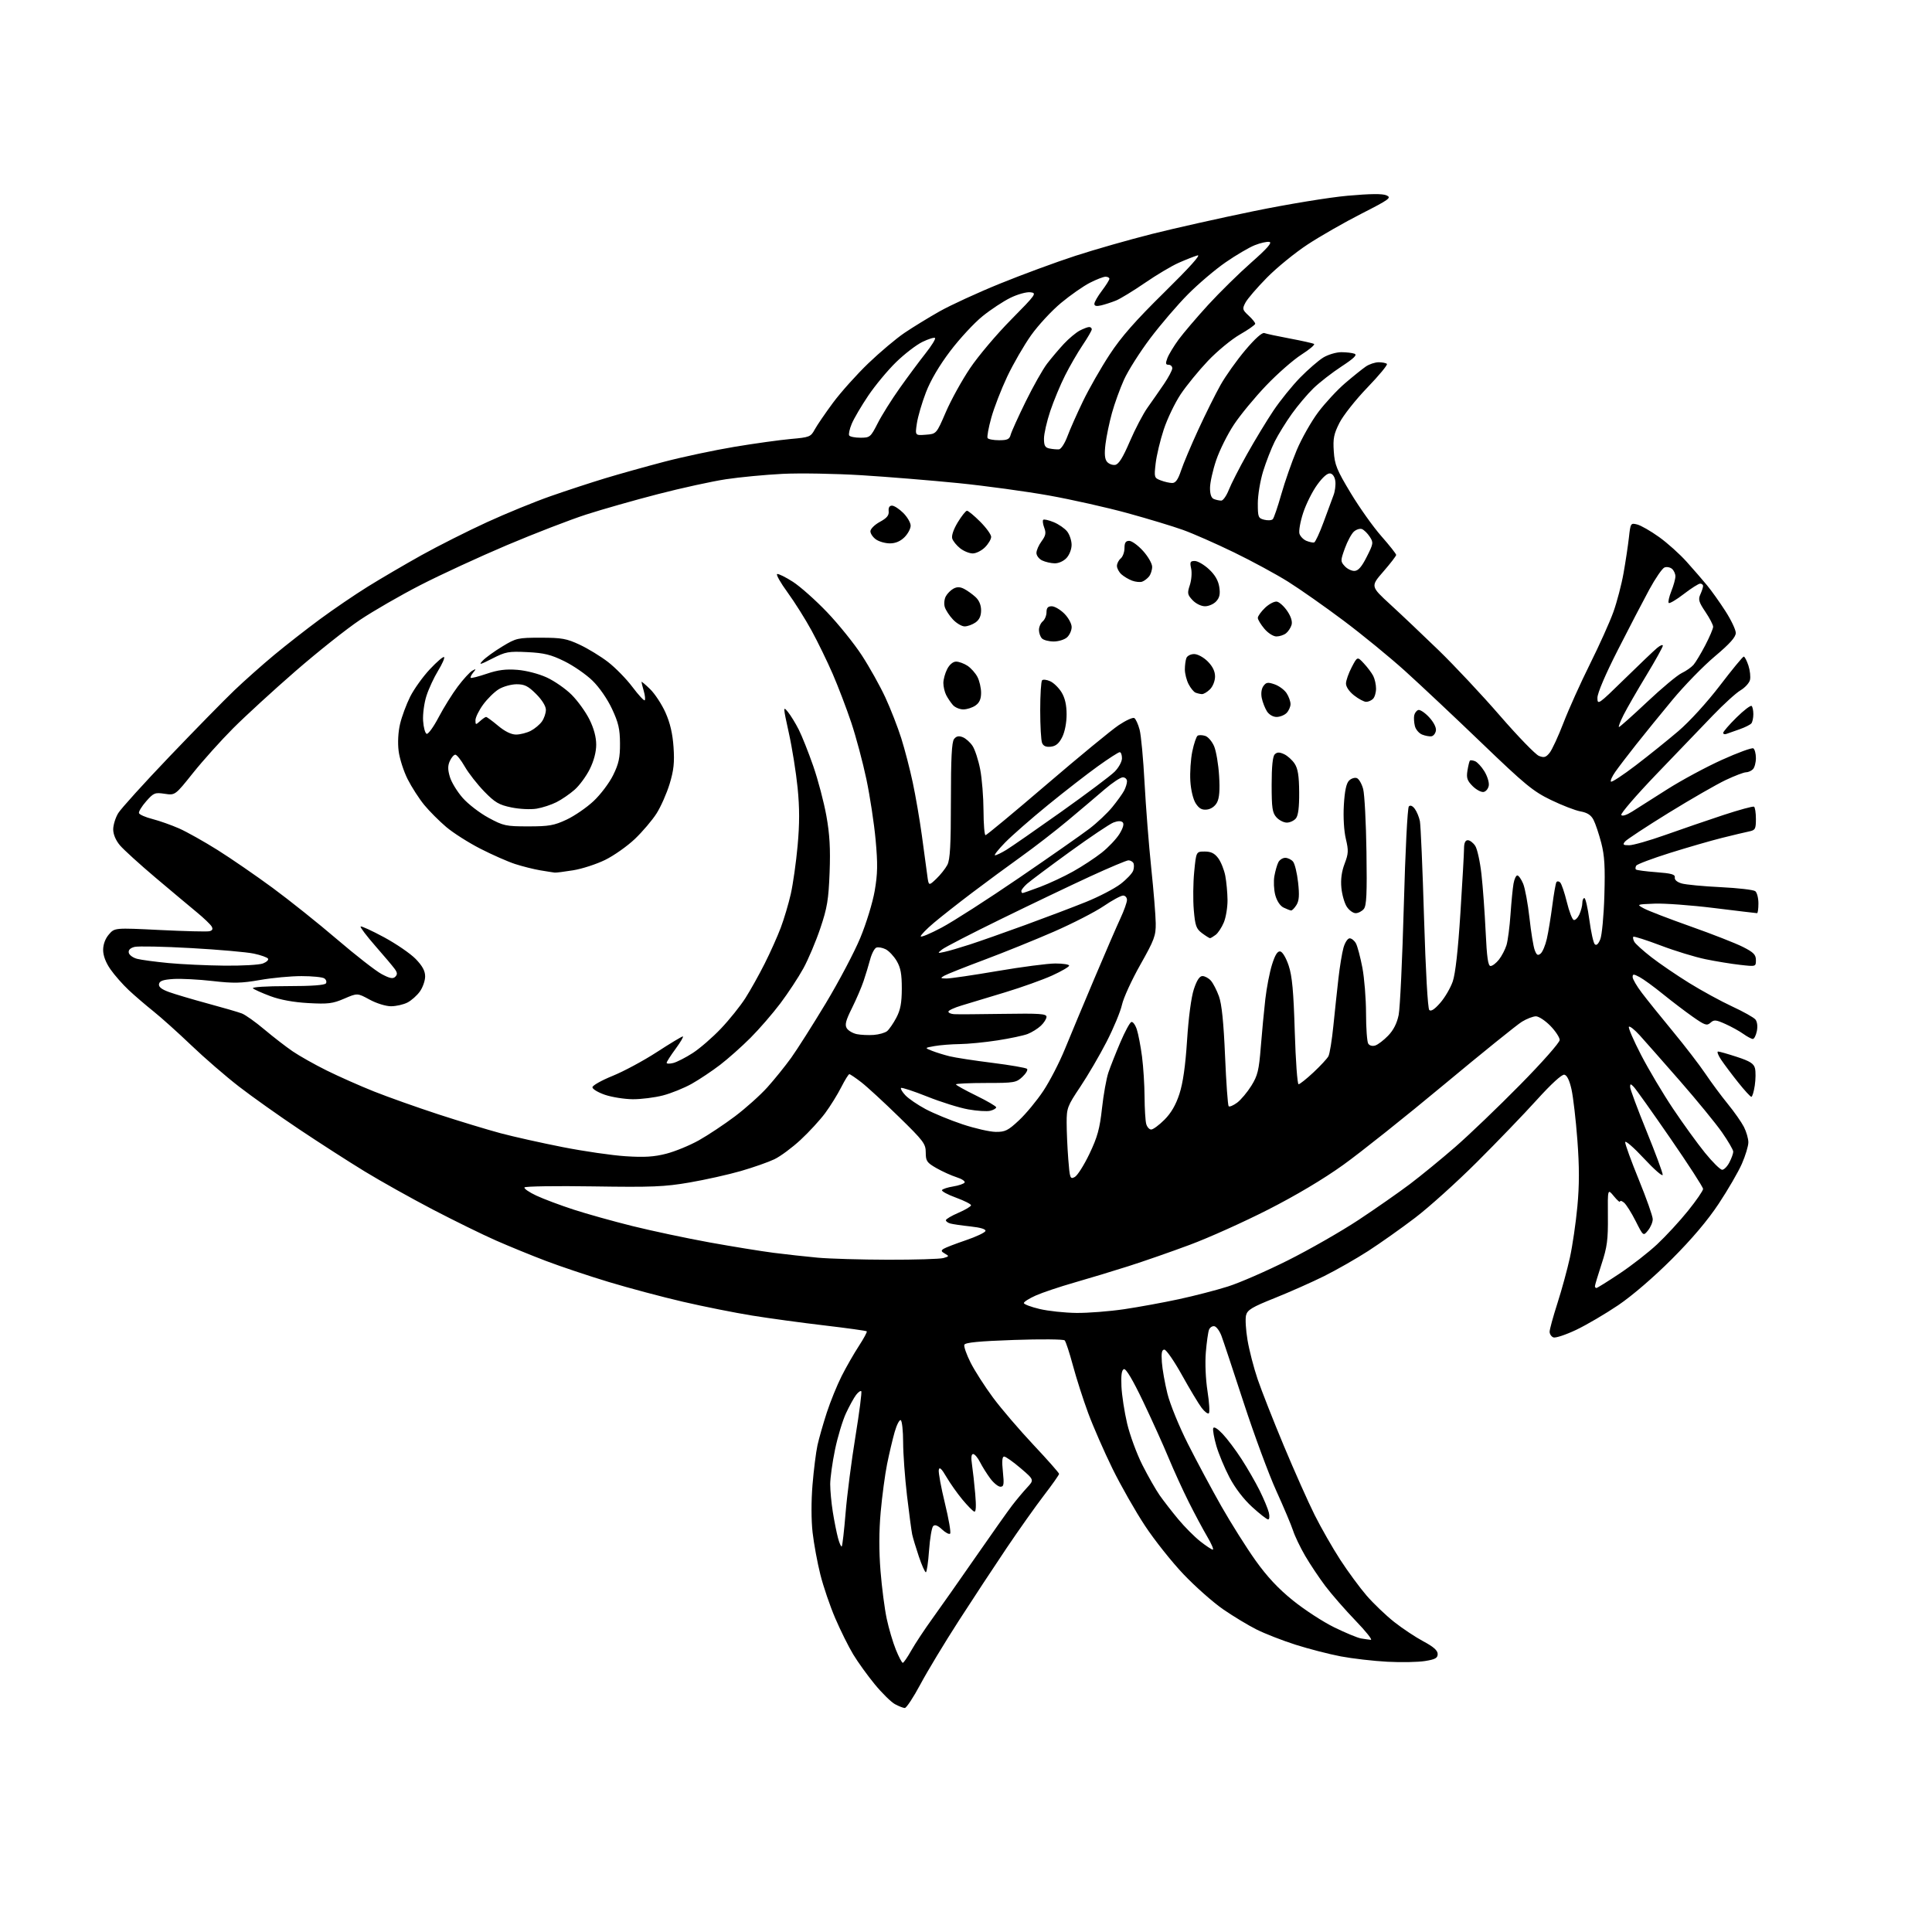 <?xml version="1.0" encoding="UTF-8" standalone="no"?>
<svg 
  version="1.1" 
  xmlns="http://www.w3.org/2000/svg" 
  xmlns:xlink="http://www.w3.org/1999/xlink" 
  xmlns:svg="http://www.w3.org/2000/svg"
  xmlns:rdf="http://www.w3.org/1999/02/22-rdf-syntax-ns#"
  xmlns:cc="http://creativecommons.org/ns#"
  xmlns:dc="http://purl.org/dc/elements/1.1/"
  viewBox="0 0 768 768"
  width="768"
  height="768"
>
<style>svg {background-color: white; }</style>"
<path stroke="none" fill="black" fill-rule="evenodd" d="M359.66,678.96C359.02,678.94 357.26,678.25 355.74,677.42C354.23,676.60 350.63,673.06 347.74,669.55C344.86,666.05 341.00,660.69 339.16,657.64C337.32,654.60 334.11,648.14 332.03,643.30C329.95,638.46 327.28,630.63 326.10,625.90C324.91,621.18 323.53,613.66 323.02,609.20C322.47,604.36 322.45,596.74 322.98,590.30C323.47,584.36 324.36,577.25 324.96,574.50C325.57,571.75 327.24,565.90 328.67,561.50C330.11,557.10 332.76,550.58 334.57,547.00C336.38,543.42 339.46,538.05 341.41,535.06C343.36,532.07 344.78,529.44 344.55,529.22C344.33,529.00 336.80,527.95 327.82,526.89C318.85,525.84 305.88,524.07 299.00,522.96C292.12,521.85 279.75,519.38 271.50,517.47C263.25,515.56 249.97,512.02 242.00,509.61C234.03,507.20 222.78,503.43 217.00,501.23C211.22,499.04 202.22,495.35 197.00,493.05C191.78,490.75 180.53,485.23 172.01,480.79C163.50,476.34 151.35,469.55 145.01,465.68C138.68,461.82 126.97,454.29 119.00,448.96C111.03,443.63 100.22,435.97 95.00,431.93C89.78,427.89 81.22,420.49 76.00,415.49C70.78,410.50 64.03,404.44 61.00,402.02C57.98,399.61 53.55,395.81 51.16,393.57C48.77,391.33 45.51,387.62 43.91,385.32C42.04,382.64 41.00,379.88 41.00,377.63C41.00,375.41 41.84,373.13 43.29,371.45C45.57,368.80 45.57,368.80 63.54,369.69C73.42,370.18 82.28,370.40 83.24,370.18C84.43,369.90 84.72,369.32 84.15,368.31C83.70,367.51 81.06,364.97 78.27,362.67C75.49,360.38 68.06,354.15 61.77,348.84C55.48,343.52 49.13,337.75 47.66,336.01C46.00,334.03 45.00,331.66 45.00,329.67C45.01,327.93 45.90,325.04 46.99,323.25C48.08,321.46 57.25,311.33 67.36,300.75C77.48,290.16 89.07,278.33 93.13,274.45C97.18,270.58 104.33,264.23 109.00,260.35C113.67,256.47 121.84,250.09 127.15,246.17C132.46,242.25 141.01,236.43 146.15,233.23C151.29,230.03 160.93,224.39 167.56,220.69C174.20,217.00 185.90,211.10 193.56,207.59C201.23,204.07 212.68,199.39 219.00,197.19C225.32,194.98 235.00,191.81 240.50,190.14C246.00,188.47 256.58,185.51 264.01,183.56C271.44,181.61 284.04,178.94 292.01,177.61C299.98,176.28 310.03,174.89 314.35,174.50C321.78,173.85 322.29,173.65 323.85,170.76C324.76,169.08 328.04,164.28 331.14,160.09C334.25,155.90 340.57,148.85 345.18,144.42C349.80,139.99 356.26,134.55 359.54,132.33C362.82,130.11 369.10,126.26 373.50,123.77C377.90,121.29 388.70,116.32 397.50,112.75C406.30,109.17 419.80,104.19 427.50,101.69C435.20,99.18 448.93,95.27 458.00,92.98C467.07,90.70 485.30,86.62 498.50,83.91C511.70,81.20 528.43,78.45 535.68,77.81C544.79,77.00 549.58,76.95 551.17,77.66C553.25,78.59 552.32,79.27 541.18,84.95C534.42,88.39 524.81,93.89 519.82,97.17C514.82,100.45 507.53,106.39 503.62,110.37C499.70,114.35 495.86,118.81 495.09,120.29C493.77,122.79 493.86,123.14 496.34,125.44C497.80,126.79 498.99,128.26 498.97,128.70C498.95,129.14 496.22,131.06 492.90,132.96C489.57,134.87 483.84,139.59 480.17,143.46C476.50,147.33 471.62,153.30 469.33,156.73C467.05,160.16 464.02,166.46 462.61,170.73C461.20,175.00 459.75,181.08 459.39,184.22C458.75,189.77 458.81,189.98 461.43,190.97C462.92,191.54 464.96,192.00 465.98,192.00C467.32,192.00 468.30,190.62 469.47,187.10C470.36,184.41 473.44,177.10 476.32,170.85C479.19,164.61 483.19,156.57 485.20,153.00C487.21,149.43 491.63,143.21 495.03,139.18C498.88,134.62 501.73,132.07 502.60,132.40C503.37,132.69 507.93,133.67 512.75,134.57C517.56,135.47 521.88,136.44 522.35,136.72C522.81,137.01 520.56,138.91 517.35,140.96C514.13,143.01 507.82,148.54 503.33,153.24C498.83,157.94 493.07,164.92 490.53,168.75C487.98,172.58 484.80,178.97 483.45,182.95C482.10,186.93 481.00,191.90 481.00,193.99C481.00,196.53 481.52,197.99 482.58,198.39C483.45,198.73 484.75,199.00 485.47,199.00C486.19,199.00 487.54,197.09 488.46,194.75C489.38,192.41 492.65,186.00 495.74,180.50C498.82,175.00 503.53,167.23 506.21,163.23C508.89,159.23 513.67,153.33 516.82,150.10C519.98,146.88 524.12,143.29 526.03,142.12C527.94,140.96 531.15,140.01 533.17,140.00C535.19,140.00 537.56,140.28 538.44,140.62C539.62,141.07 538.23,142.43 533.28,145.67C529.55,148.11 524.55,152.00 522.16,154.30C519.77,156.61 515.89,161.20 513.53,164.50C511.17,167.80 508.11,172.75 506.73,175.50C505.36,178.25 503.28,183.58 502.11,187.36C500.95,191.13 500.00,196.85 500.00,200.09C500.00,205.56 500.17,206.01 502.57,206.61C503.99,206.96 505.51,206.86 505.96,206.38C506.41,205.89 507.94,201.42 509.35,196.43C510.77,191.45 513.52,183.57 515.47,178.93C517.42,174.30 521.27,167.50 524.02,163.84C526.78,160.17 531.61,154.96 534.77,152.26C537.92,149.57 541.61,146.60 542.97,145.68C544.33,144.76 546.62,144.00 548.06,144.00C549.49,144.00 550.96,144.30 551.32,144.66C551.69,145.02 548.19,149.24 543.56,154.05C538.93,158.85 533.94,165.16 532.47,168.06C530.22,172.50 529.85,174.32 530.20,179.42C530.55,184.76 531.37,186.77 536.93,196.00C540.41,201.78 545.90,209.50 549.13,213.16C552.36,216.83 555.00,220.17 555.00,220.59C555.00,221.00 552.71,223.98 549.90,227.21C544.81,233.07 544.81,233.07 552.65,240.27C556.97,244.23 565.62,252.43 571.87,258.48C578.12,264.54 589.10,276.25 596.25,284.50C603.41,292.75 610.38,299.94 611.74,300.48C613.78,301.29 614.52,301.08 615.99,299.26C616.97,298.05 619.46,292.66 621.53,287.28C623.60,281.90 628.32,271.43 632.02,264.00C635.72,256.57 639.91,247.27 641.33,243.31C642.75,239.36 644.58,232.38 645.39,227.81C646.20,223.24 647.16,216.87 647.52,213.66C648.15,207.95 648.22,207.84 650.81,208.49C652.27,208.85 656.17,211.09 659.48,213.46C662.79,215.82 667.75,220.27 670.50,223.35C673.25,226.42 676.91,230.64 678.62,232.72C680.34,234.80 683.60,239.38 685.87,242.91C688.14,246.43 690.00,250.34 690.00,251.60C690.00,253.25 687.65,255.88 681.68,260.91C677.10,264.76 669.51,272.55 664.82,278.21C660.12,283.87 653.62,291.88 650.36,296.00C647.10,300.12 643.39,304.99 642.11,306.81C640.83,308.63 640.05,310.38 640.38,310.71C640.71,311.04 645.14,308.13 650.24,304.24C655.33,300.36 662.95,294.23 667.17,290.63C671.64,286.81 678.53,279.25 683.67,272.54C688.52,266.19 692.79,261.00 693.17,261.00C693.54,261.00 694.37,262.60 695.02,264.55C695.66,266.51 695.94,269.10 695.64,270.31C695.33,271.53 693.64,273.37 691.87,274.42C690.10,275.46 685.16,279.96 680.88,284.41C676.60,288.86 666.52,299.36 658.48,307.73C650.44,316.11 644.14,323.42 644.48,323.97C644.85,324.56 646.58,324.02 648.80,322.62C650.83,321.34 657.11,317.35 662.74,313.77C668.37,310.19 678.14,304.92 684.47,302.06C690.79,299.20 696.42,297.14 696.98,297.49C697.54,297.84 698.00,299.58 698.00,301.36C698.00,303.14 697.46,305.14 696.80,305.80C696.14,306.46 694.90,307.00 694.05,307.00C693.20,307.00 689.58,308.38 686.00,310.07C682.42,311.76 672.23,317.62 663.35,323.09C654.47,328.57 646.66,333.71 645.98,334.52C644.95,335.77 645.21,336.00 647.63,336.00C649.21,335.99 655.67,334.15 662.00,331.90C668.33,329.65 678.67,326.10 685.00,324.01C691.33,321.93 696.84,320.42 697.25,320.67C697.66,320.92 698.00,323.11 698.00,325.54C698.00,329.56 697.75,330.01 695.25,330.52C693.74,330.83 688.90,331.98 684.50,333.08C680.10,334.18 670.78,336.88 663.79,339.07C656.80,341.27 650.79,343.53 650.44,344.10C650.09,344.67 650.03,345.36 650.30,345.64C650.58,345.91 654.23,346.40 658.41,346.71C664.45,347.17 665.97,347.60 665.76,348.80C665.60,349.74 666.65,350.65 668.50,351.19C670.15,351.66 677.12,352.33 684.00,352.66C690.88,353.00 697.06,353.71 697.75,354.26C698.44,354.80 699.00,356.99 699.00,359.12C699.00,361.26 698.76,363.00 698.46,363.00C698.17,363.00 690.49,362.08 681.40,360.96C672.30,359.83 661.63,359.05 657.68,359.21C650.50,359.50 650.50,359.50 653.50,361.13C655.15,362.03 663.51,365.25 672.09,368.29C680.66,371.32 690.00,374.98 692.84,376.42C697.07,378.56 698.00,379.50 698.00,381.65C698.00,384.26 698.00,384.26 691.75,383.55C688.31,383.17 682.12,382.16 678.00,381.31C673.88,380.47 665.83,378.01 660.13,375.84C654.42,373.68 649.54,372.12 649.28,372.38C649.03,372.64 649.20,373.54 649.67,374.38C650.14,375.22 653.20,377.98 656.47,380.52C659.74,383.06 666.49,387.66 671.46,390.74C676.43,393.82 684.12,398.02 688.54,400.07C692.96,402.11 697.13,404.45 697.79,405.25C698.52,406.13 698.76,407.96 698.38,409.86C698.03,411.59 697.31,413.00 696.78,413.00C696.25,413.00 694.53,412.09 692.98,410.98C691.42,409.87 688.21,408.10 685.84,407.04C682.07,405.35 681.34,405.29 679.94,406.56C678.52,407.84 677.71,407.56 672.92,404.20C669.94,402.11 664.58,398.03 661.00,395.13C657.42,392.22 653.26,389.20 651.75,388.40C649.35,387.13 649.00,387.13 649.00,388.40C649.00,389.19 650.64,392.02 652.66,394.67C654.67,397.33 660.21,404.23 664.99,410.00C669.76,415.77 675.57,423.33 677.90,426.79C680.23,430.25 684.23,435.65 686.79,438.79C689.36,441.93 692.25,446.06 693.23,447.96C694.20,449.87 695.00,452.62 695.00,454.09C695.00,455.55 693.84,459.39 692.42,462.63C691.00,465.86 686.86,473.00 683.21,478.50C678.80,485.16 672.57,492.52 664.55,500.54C657.33,507.76 648.80,515.09 643.28,518.83C638.20,522.26 630.67,526.68 626.53,528.65C622.39,530.61 618.33,531.96 617.50,531.64C616.68,531.32 616.00,530.31 616.00,529.38C616.00,528.46 617.39,523.39 619.09,518.10C620.79,512.82 623.02,504.64 624.06,499.93C625.09,495.22 626.43,486.07 627.03,479.60C627.83,471.07 627.83,463.81 627.03,453.17C626.42,445.10 625.37,436.03 624.69,433.01C623.89,429.44 622.90,427.41 621.85,427.21C620.86,427.02 616.66,430.86 610.92,437.20C605.80,442.87 595.06,454.02 587.05,462.00C579.05,469.98 568.00,479.93 562.50,484.11C557.00,488.30 548.61,494.23 543.86,497.30C539.11,500.36 531.24,504.85 526.36,507.28C521.49,509.70 512.65,513.62 506.73,515.99C497.67,519.61 495.86,520.70 495.32,522.85C494.97,524.26 495.23,528.70 495.91,532.72C496.58,536.73 498.39,543.73 499.93,548.26C501.47,552.79 506.15,564.69 510.33,574.70C514.51,584.71 520.02,597.08 522.58,602.20C525.14,607.31 529.72,615.33 532.75,620.00C535.78,624.67 540.51,631.10 543.26,634.29C546.01,637.47 550.96,642.19 554.25,644.79C557.54,647.38 562.77,650.85 565.87,652.50C569.82,654.60 571.50,656.09 571.50,657.49C571.50,659.10 570.55,659.63 566.50,660.28C563.75,660.73 556.99,660.86 551.49,660.57C545.98,660.28 537.66,659.32 532.99,658.44C528.32,657.55 520.23,655.46 515.00,653.80C509.77,652.13 502.80,649.41 499.50,647.75C496.20,646.10 490.23,642.49 486.23,639.74C482.24,636.98 475.16,630.72 470.49,625.82C465.83,620.92 458.92,612.23 455.14,606.50C451.35,600.76 445.54,590.55 442.22,583.79C438.91,577.03 434.56,567.10 432.57,561.72C430.58,556.34 427.85,547.83 426.50,542.80C425.15,537.77 423.68,533.28 423.22,532.82C422.76,532.36 413.70,532.28 403.10,532.65C389.24,533.13 383.68,533.67 383.34,534.56C383.08,535.24 384.20,538.44 385.84,541.69C387.48,544.93 391.48,551.17 394.74,555.57C397.99,559.96 405.24,568.42 410.83,574.37C416.42,580.32 421.00,585.50 421.00,585.89C421.00,586.28 418.29,590.13 414.97,594.45C411.66,598.77 404.98,608.20 400.12,615.41C395.27,622.61 386.71,635.61 381.11,644.30C375.50,653.00 368.64,664.36 365.87,669.55C363.09,674.75 360.30,678.98 359.66,678.96zM358.87,661.00C359.21,661.00 360.73,658.80 362.24,656.11C363.75,653.43 367.54,647.69 370.67,643.36C373.79,639.04 381.50,628.08 387.79,619.00C394.08,609.92 400.61,600.70 402.29,598.50C403.97,596.30 406.65,593.10 408.24,591.38C411.13,588.27 411.13,588.27 405.71,583.63C402.73,581.09 399.78,579.00 399.16,579.00C398.38,579.00 398.22,580.85 398.66,585.00C399.19,590.08 399.04,591.00 397.69,591.00C396.82,591.00 395.01,589.54 393.67,587.75C392.33,585.96 390.50,583.04 389.59,581.25C388.69,579.46 387.45,578.00 386.84,578.00C386.11,578.00 385.95,579.42 386.39,582.25C386.74,584.59 387.32,589.82 387.67,593.88C388.10,598.84 387.97,601.14 387.27,600.88C386.69,600.67 384.58,598.52 382.57,596.10C380.56,593.68 377.70,589.64 376.22,587.11C374.25,583.75 373.43,583.00 373.18,584.32C372.99,585.31 374.08,591.25 375.61,597.53C377.14,603.80 378.08,609.25 377.69,609.64C377.31,610.03 375.86,609.28 374.48,607.98C372.77,606.38 371.65,605.95 370.95,606.65C370.39,607.21 369.65,611.57 369.31,616.34C368.98,621.10 368.40,625.00 368.04,625.00C367.67,625.00 366.42,622.19 365.26,618.75C364.10,615.31 362.91,611.36 362.61,609.97C362.32,608.58 361.38,601.60 360.54,594.47C359.71,587.34 359.01,577.81 359.01,573.31C359.00,568.80 358.58,564.86 358.07,564.55C357.57,564.23 356.47,566.34 355.64,569.24C354.82,572.13 353.46,577.88 352.63,582.00C351.80,586.12 350.66,594.67 350.09,601.00C349.40,608.66 349.38,616.51 350.02,624.50C350.55,631.10 351.66,639.65 352.49,643.50C353.31,647.35 354.94,652.86 356.11,655.75C357.28,658.64 358.52,661.00 358.87,661.00zM544.92,651.86C545.71,651.94 542.98,648.51 538.87,644.25C534.76,639.99 529.36,633.80 526.86,630.50C524.37,627.20 520.75,621.77 518.80,618.43C516.86,615.09 514.70,610.59 514.01,608.43C513.31,606.27 510.31,599.17 507.35,592.65C504.38,586.13 498.56,570.38 494.40,557.65C490.25,544.92 486.26,532.92 485.54,531.00C484.82,529.08 483.56,527.37 482.74,527.20C481.92,527.04 480.96,527.67 480.60,528.60C480.24,529.53 479.67,533.56 479.34,537.55C478.98,541.74 479.26,548.23 479.99,552.94C480.69,557.41 480.94,561.40 480.55,561.79C480.16,562.18 478.86,561.21 477.67,559.64C476.48,558.07 472.96,552.22 469.86,546.64C466.76,541.07 463.61,536.50 462.86,536.50C461.85,536.50 461.59,537.77 461.86,541.50C462.05,544.25 463.05,549.88 464.07,554.00C465.10,558.17 468.73,567.06 472.24,574.00C475.71,580.88 481.69,592.03 485.52,598.78C489.36,605.53 495.46,615.21 499.07,620.28C503.69,626.76 508.12,631.50 513.96,636.21C518.54,639.91 525.93,644.72 530.39,646.90C534.85,649.08 539.62,651.06 541.00,651.30C542.38,651.53 544.14,651.79 544.92,651.86zM482.11,616.00C482.57,616.00 481.57,613.67 479.89,610.82C478.21,607.97 474.90,601.78 472.54,597.07C470.18,592.36 466.58,584.47 464.54,579.55C462.51,574.62 457.96,564.57 454.45,557.20C450.32,548.56 447.60,543.97 446.78,544.26C445.88,544.58 445.59,546.60 445.79,551.11C445.95,554.62 446.97,561.26 448.05,565.86C449.13,570.45 451.85,577.85 454.09,582.30C456.33,586.74 459.45,592.21 461.01,594.44C462.58,596.67 465.90,600.95 468.39,603.94C470.87,606.93 474.79,610.86 477.09,612.69C479.40,614.51 481.66,616.00 482.11,616.00zM334.61,614.72C334.87,614.46 335.56,608.45 336.14,601.37C336.72,594.29 338.48,580.64 340.05,571.03C341.61,561.43 342.66,553.33 342.37,553.03C342.08,552.74 341.15,553.40 340.30,554.50C339.46,555.60 337.66,558.87 336.30,561.77C334.95,564.67 332.98,571.19 331.93,576.27C330.88,581.35 330.02,587.52 330.02,590.00C330.02,592.48 330.48,597.42 331.05,601.00C331.62,604.58 332.55,609.23 333.11,611.35C333.67,613.47 334.35,614.99 334.61,614.72zM504.10,604.00C503.58,604.00 500.71,601.76 497.72,599.02C494.37,595.97 490.91,591.44 488.73,587.27C486.78,583.55 484.43,577.90 483.51,574.73C482.60,571.56 482.04,568.41 482.27,567.73C482.53,566.98 483.98,567.86 486.01,570.00C487.83,571.92 491.22,576.42 493.53,580.00C495.85,583.58 499.09,589.20 500.73,592.50C502.37,595.80 504.01,599.74 504.38,601.25C504.74,602.77 504.62,604.00 504.10,604.00zM427.87,521.91C432.48,521.96 441.03,521.29 446.87,520.43C452.72,519.56 462.51,517.77 468.62,516.45C474.74,515.13 483.52,512.86 488.12,511.40C492.73,509.95 503.48,505.26 512.00,500.99C520.52,496.72 533.12,489.51 540.00,484.97C546.88,480.42 556.10,473.98 560.50,470.66C564.90,467.33 573.00,460.70 578.50,455.92C584.00,451.13 595.59,440.03 604.25,431.23C613.03,422.33 620.00,414.43 620.00,413.41C620.00,412.41 618.33,409.88 616.30,407.79C614.26,405.71 611.67,404.00 610.55,404.00C609.42,404.01 606.92,404.97 605.00,406.14C603.08,407.31 589.09,418.60 573.93,431.22C558.77,443.85 540.77,458.18 533.93,463.08C526.09,468.71 515.04,475.28 504.00,480.89C494.38,485.79 480.43,492.06 473.00,494.82C465.57,497.59 454.55,501.43 448.50,503.35C442.45,505.28 432.77,508.21 427.00,509.86C421.23,511.51 414.36,513.82 411.75,514.98C409.14,516.14 407.00,517.49 407.00,517.98C407.00,518.46 409.81,519.53 413.25,520.34C416.69,521.16 423.27,521.86 427.87,521.91zM634.60,512.00C634.92,512.00 639.07,509.42 643.81,506.26C648.55,503.11 655.28,497.87 658.76,494.61C662.24,491.35 667.77,485.36 671.04,481.28C674.32,477.21 677.00,473.31 677.00,472.62C677.00,471.92 671.12,462.84 663.94,452.43C656.76,442.02 650.23,432.84 649.44,432.04C648.18,430.75 648.00,430.76 648.00,432.10C648.00,432.94 650.92,440.79 654.49,449.56C658.06,458.33 660.97,466.18 660.95,467.00C660.93,467.82 657.58,464.90 653.49,460.50C649.40,456.10 646.04,453.20 646.03,454.04C646.01,454.89 648.47,461.64 651.49,469.04C654.51,476.45 656.99,483.46 656.99,484.64C657.00,485.82 656.15,487.82 655.12,489.10C653.24,491.42 653.24,491.42 650.20,485.40C648.53,482.09 646.45,478.79 645.58,478.07C644.71,477.35 644.00,477.15 644.00,477.63C643.99,478.11 642.88,477.15 641.53,475.50C639.07,472.50 639.07,472.50 639.16,483.50C639.25,492.83 638.87,495.71 636.64,502.50C635.20,506.90 634.02,510.84 634.01,511.25C634.01,511.66 634.27,512.00 634.60,512.00zM353.00,500.76C363.73,500.78 373.62,500.48 375.00,500.10C377.33,499.44 377.37,499.33 375.62,498.34C374.10,497.48 374.01,497.11 375.12,496.41C375.88,495.93 379.84,494.41 383.93,493.02C388.01,491.63 391.52,489.98 391.73,489.35C391.96,488.62 389.84,487.97 385.80,487.53C382.33,487.16 378.71,486.63 377.75,486.36C376.79,486.09 376.00,485.50 376.00,485.06C376.00,484.61 378.25,483.28 381.00,482.10C383.75,480.91 386.00,479.57 386.00,479.11C386.00,478.65 383.29,477.28 379.98,476.07C376.67,474.87 374.18,473.51 374.46,473.07C374.73,472.63 376.74,471.98 378.92,471.63C381.10,471.28 383.14,470.58 383.45,470.08C383.76,469.57 382.33,468.62 380.26,467.97C378.19,467.31 374.59,465.68 372.25,464.35C368.43,462.16 368.00,461.53 368.00,458.15C368.00,454.68 367.16,453.56 357.25,443.89C351.34,438.12 344.64,431.96 342.36,430.20C340.08,428.44 337.95,427.00 337.62,427.00C337.30,427.00 335.85,429.34 334.39,432.21C332.94,435.07 330.08,439.69 328.03,442.46C325.98,445.23 321.57,450.03 318.23,453.12C314.90,456.21 310.22,459.68 307.83,460.82C305.45,461.96 299.45,464.07 294.50,465.50C289.55,466.93 280.36,468.98 274.08,470.06C264.13,471.77 259.20,471.97 235.83,471.61C221.07,471.38 208.77,471.56 208.49,472.02C208.21,472.47 210.35,473.95 213.24,475.29C216.13,476.64 222.78,479.13 228.00,480.83C233.22,482.53 243.80,485.49 251.50,487.40C259.20,489.31 272.93,492.22 282.00,493.87C291.07,495.51 302.55,497.37 307.50,498.01C312.45,498.64 320.32,499.51 325.00,499.94C329.68,500.37 342.27,500.74 353.00,500.76zM427.23,467.88C428.30,467.31 430.92,463.16 433.07,458.67C436.26,451.99 437.17,448.68 438.06,440.56C438.66,435.09 439.81,428.69 440.61,426.33C441.41,423.97 443.55,418.57 445.36,414.33C447.17,410.09 449.13,406.46 449.73,406.26C450.32,406.06 451.30,407.38 451.90,409.20C452.50,411.02 453.43,415.88 453.97,420.00C454.50,424.13 454.96,431.32 454.98,436.00C455.01,440.68 455.30,445.51 455.63,446.75C455.96,447.99 456.86,449.00 457.62,449.00C458.38,449.00 460.75,447.25 462.88,445.12C465.53,442.47 467.41,439.23 468.83,434.87C470.25,430.52 471.22,423.74 471.88,413.50C472.46,404.49 473.53,396.41 474.57,393.25C475.75,389.67 476.84,388.00 478.00,388.00C478.93,388.00 480.42,388.81 481.32,389.80C482.21,390.79 483.67,393.60 484.55,396.05C485.67,399.15 486.41,406.37 486.98,419.82C487.43,430.44 488.08,439.41 488.41,439.75C488.75,440.09 490.26,439.45 491.77,438.34C493.27,437.22 495.81,434.20 497.42,431.62C499.94,427.57 500.45,425.48 501.18,416.22C501.65,410.32 502.46,401.77 502.98,397.21C503.50,392.66 504.70,386.45 505.65,383.43C506.88,379.53 507.84,378.01 508.94,378.22C509.83,378.38 511.27,380.83 512.28,383.88C513.65,388.01 514.21,394.07 514.69,410.12C515.04,421.61 515.72,431.00 516.20,431.00C516.69,431.00 519.35,428.88 522.12,426.29C524.89,423.70 527.57,420.81 528.07,419.87C528.58,418.92 529.46,413.50 530.03,407.82C530.60,402.15 531.51,393.68 532.04,389.00C532.57,384.32 533.47,378.81 534.05,376.75C534.63,374.67 535.73,373.00 536.51,373.00C537.29,373.00 538.42,373.92 539.02,375.04C539.62,376.16 540.76,380.47 541.56,384.63C542.35,388.78 543.01,396.97 543.02,402.84C543.02,408.70 543.42,414.11 543.89,414.86C544.39,415.65 545.55,415.96 546.69,415.60C547.75,415.26 550.05,413.51 551.80,411.70C553.93,409.51 555.31,406.78 555.99,403.46C556.54,400.73 557.46,381.18 558.04,360.01C558.62,338.45 559.50,321.10 560.04,320.56C560.64,319.96 561.51,320.32 562.42,321.55C563.20,322.62 564.11,324.81 564.43,326.42C564.75,328.03 565.50,345.35 566.08,364.92C566.72,386.05 567.56,400.91 568.16,401.50C568.83,402.17 570.28,401.23 572.52,398.65C574.37,396.54 576.60,392.71 577.49,390.15C578.54,387.11 579.60,377.70 580.53,363.00C581.32,350.62 581.98,339.04 581.98,337.25C581.99,335.06 582.48,334.00 583.48,334.00C584.29,334.00 585.62,335.01 586.43,336.25C587.24,337.49 588.35,342.55 588.90,347.50C589.46,352.45 590.20,362.69 590.56,370.25C591.05,380.67 591.53,384.00 592.53,384.00C593.26,384.00 594.76,382.85 595.87,381.44C596.98,380.03 598.32,377.44 598.86,375.69C599.39,373.93 600.11,368.45 600.45,363.50C600.79,358.55 601.33,353.04 601.65,351.25C601.96,349.46 602.65,348.00 603.16,348.00C603.68,348.00 604.72,349.48 605.48,351.29C606.23,353.10 607.36,359.22 607.99,364.89C608.61,370.55 609.55,376.32 610.08,377.70C610.84,379.71 611.32,379.98 612.43,379.06C613.20,378.42 614.30,375.79 614.89,373.20C615.48,370.62 616.45,364.69 617.06,360.03C617.66,355.37 618.40,351.17 618.69,350.69C618.99,350.22 619.66,350.26 620.20,350.80C620.74,351.34 621.92,354.83 622.84,358.56C623.75,362.29 624.98,365.51 625.58,365.70C626.17,365.89 627.18,364.89 627.83,363.48C628.47,362.06 629.00,360.03 629.00,358.95C629.00,357.88 629.37,357.00 629.82,357.00C630.27,357.00 631.16,360.91 631.80,365.68C632.44,370.45 633.40,374.80 633.94,375.34C634.59,375.99 635.34,375.32 636.13,373.41C636.79,371.81 637.53,363.98 637.76,356.00C638.10,344.58 637.84,340.13 636.52,335.04C635.59,331.49 634.22,327.38 633.45,325.91C632.47,324.00 630.99,323.04 628.29,322.55C626.20,322.18 620.90,320.12 616.50,317.99C609.43,314.57 606.24,311.94 589.00,295.37C578.27,285.06 564.55,272.16 558.50,266.70C552.45,261.24 541.45,252.23 534.05,246.69C526.66,241.15 516.76,234.20 512.06,231.25C507.36,228.30 497.66,223.04 490.51,219.57C483.35,216.09 474.24,212.08 470.25,210.65C466.26,209.21 456.36,206.22 448.25,203.99C440.14,201.76 426.07,198.60 417.00,196.97C407.93,195.35 391.73,193.13 381.00,192.05C370.27,190.98 352.95,189.56 342.50,188.91C332.05,188.27 317.88,188.02 311.00,188.37C304.12,188.72 294.02,189.68 288.55,190.51C283.07,191.34 270.92,193.99 261.55,196.42C252.17,198.84 239.32,202.50 233.00,204.54C226.68,206.58 212.50,212.06 201.50,216.71C190.50,221.37 175.01,228.52 167.08,232.60C159.14,236.68 148.34,242.91 143.08,246.44C137.81,249.96 126.30,259.11 117.50,266.75C108.70,274.40 97.53,284.64 92.68,289.50C87.83,294.36 80.66,302.35 76.74,307.25C69.62,316.17 69.62,316.17 65.45,315.54C61.57,314.96 61.06,315.17 58.09,318.55C56.33,320.55 55.05,322.66 55.25,323.24C55.44,323.82 57.86,324.88 60.62,325.58C63.38,326.29 68.15,327.98 71.22,329.33C74.29,330.69 81.16,334.55 86.50,337.90C91.84,341.25 101.67,348.02 108.35,352.93C115.03,357.84 126.58,367.07 134.00,373.42C141.43,379.78 149.40,385.99 151.72,387.22C154.97,388.95 156.21,389.19 157.12,388.28C158.03,387.37 157.98,386.65 156.90,385.16C156.13,384.09 152.66,379.97 149.18,376.01C145.71,372.04 143.09,368.58 143.36,368.31C143.63,368.04 147.82,369.96 152.68,372.58C157.53,375.20 163.19,379.09 165.25,381.21C167.92,383.97 169.00,385.96 169.00,388.14C169.00,389.82 168.06,392.51 166.92,394.11C165.78,395.72 163.55,397.70 161.97,398.52C160.39,399.33 157.45,400.00 155.43,400.00C153.37,400.00 149.66,398.85 146.92,397.36C142.07,394.72 142.07,394.72 136.81,396.99C132.23,398.96 130.38,399.18 122.53,398.74C116.71,398.42 111.37,397.44 107.50,395.99C104.20,394.76 101.07,393.36 100.55,392.88C100.00,392.37 105.80,392.00 114.24,392.00C123.90,392.00 129.12,391.62 129.57,390.89C129.95,390.28 129.64,389.38 128.88,388.90C128.12,388.42 124.07,388.02 119.88,388.02C115.69,388.01 108.27,388.70 103.38,389.56C95.97,390.86 92.84,390.93 84.50,389.97C79.00,389.34 72.03,388.98 69.01,389.16C64.88,389.42 63.44,389.91 63.21,391.15C62.99,392.30 64.18,393.26 67.20,394.36C69.56,395.21 76.47,397.26 82.55,398.91C88.63,400.55 94.75,402.33 96.15,402.87C97.54,403.40 101.57,406.26 105.09,409.23C108.62,412.20 113.68,416.11 116.35,417.93C119.02,419.75 125.09,423.17 129.85,425.53C134.61,427.89 143.08,431.65 148.68,433.88C154.28,436.11 165.76,440.18 174.18,442.94C182.61,445.69 193.78,449.08 199.00,450.48C204.22,451.87 215.33,454.35 223.67,455.99C232.02,457.64 243.27,459.27 248.67,459.62C256.18,460.11 260.00,459.87 264.84,458.62C268.33,457.73 274.16,455.33 277.80,453.30C281.43,451.26 287.90,446.97 292.16,443.76C296.43,440.54 302.23,435.35 305.05,432.21C307.87,429.07 312.12,423.80 314.50,420.50C316.87,417.20 323.06,407.45 328.25,398.84C333.43,390.23 339.61,378.53 341.97,372.84C344.36,367.08 346.90,358.79 347.71,354.12C348.88,347.33 348.95,343.48 348.07,333.84C347.47,327.29 345.82,316.44 344.40,309.72C342.98,303.00 340.28,292.90 338.41,287.29C336.53,281.67 333.21,272.98 331.05,267.98C328.88,262.98 325.09,255.19 322.62,250.67C320.16,246.16 315.86,239.32 313.06,235.48C310.26,231.65 308.41,228.36 308.93,228.19C309.46,228.01 312.28,229.41 315.20,231.28C318.11,233.16 324.22,238.59 328.77,243.35C333.32,248.11 339.54,255.83 342.59,260.51C345.64,265.19 349.85,272.73 351.95,277.27C354.05,281.81 356.89,289.11 358.28,293.51C359.66,297.90 361.71,305.77 362.82,311.00C363.94,316.23 365.57,325.68 366.44,332.00C367.31,338.32 368.28,345.46 368.59,347.86C369.16,352.22 369.16,352.22 372.17,349.36C373.82,347.79 375.81,345.28 376.59,343.80C377.68,341.70 378.00,335.97 378.00,318.24C378.00,301.47 378.33,294.96 379.25,293.78C380.15,292.63 381.11,292.42 382.69,293.04C383.90,293.51 385.66,295.08 386.62,296.54C387.57,297.99 388.93,302.18 389.64,305.84C390.35,309.50 390.94,316.89 390.96,322.25C390.98,327.61 391.34,332.00 391.76,332.00C392.17,332.00 403.09,322.94 416.01,311.87C428.93,300.80 441.83,290.18 444.69,288.27C447.54,286.36 450.34,285.09 450.91,285.44C451.48,285.80 452.42,287.85 453.00,290.02C453.59,292.18 454.48,301.72 454.98,311.22C455.49,320.73 456.68,335.93 457.63,345.00C458.58,354.07 459.39,363.98 459.42,367.00C459.49,371.95 458.88,373.59 453.29,383.50C449.87,389.55 446.59,396.71 446.00,399.42C445.40,402.12 442.66,408.73 439.90,414.10C437.14,419.48 432.43,427.53 429.44,432.00C424.31,439.66 424.00,440.48 424.01,446.31C424.01,449.72 424.30,456.19 424.65,460.71C425.25,468.43 425.40,468.85 427.23,467.88zM684.59,465.00C685.34,465.00 686.64,463.67 687.47,462.05C688.31,460.43 689.00,458.51 688.99,457.80C688.98,457.08 686.96,453.61 684.49,450.07C682.02,446.54 674.49,437.34 667.75,429.63C661.01,421.93 653.85,413.80 651.83,411.57C649.81,409.34 647.87,407.80 647.52,408.15C647.17,408.50 649.34,413.53 652.34,419.33C655.34,425.13 661.06,434.74 665.04,440.69C669.02,446.64 674.74,454.54 677.75,458.25C680.76,461.96 683.84,465.00 684.59,465.00zM395.79,449.94C399.56,449.99 400.70,449.43 405.08,445.33C407.83,442.76 412.17,437.51 414.73,433.66C417.29,429.81 421.14,422.35 423.29,417.08C425.44,411.81 430.72,399.18 435.02,389.00C439.32,378.82 444.00,368.02 445.41,365.00C446.82,361.98 447.98,358.71 447.99,357.75C448.00,356.79 447.30,356.00 446.45,356.00C445.59,356.00 442.10,357.89 438.70,360.21C435.29,362.52 426.43,367.07 419.00,370.32C411.57,373.56 399.12,378.60 391.32,381.52C383.53,384.43 376.33,387.30 375.32,387.88C373.71,388.81 373.82,388.94 376.22,388.97C377.72,388.99 386.85,387.65 396.50,386.00C406.15,384.35 416.52,383.00 419.53,383.00C422.54,383.00 425.00,383.38 425.00,383.85C425.00,384.32 421.96,386.09 418.25,387.78C414.54,389.46 406.10,392.48 399.50,394.48C392.90,396.48 385.14,398.83 382.25,399.70C379.36,400.56 377.00,401.66 377.00,402.14C377.00,402.61 378.01,403.07 379.25,403.15C380.49,403.24 389.26,403.18 398.75,403.03C413.26,402.80 416.00,402.99 416.00,404.20C416.00,405.00 414.99,406.60 413.75,407.76C412.51,408.92 410.15,410.39 408.50,411.03C406.85,411.66 401.45,412.81 396.50,413.57C391.55,414.34 384.80,415.00 381.50,415.04C378.20,415.08 373.70,415.44 371.50,415.83C367.50,416.54 367.50,416.54 370.50,417.72C372.15,418.37 375.30,419.35 377.50,419.89C379.70,420.43 387.35,421.61 394.50,422.50C401.65,423.40 407.84,424.47 408.26,424.88C408.68,425.29 407.86,426.72 406.43,428.06C403.99,430.36 403.18,430.50 391.92,430.50C385.37,430.50 380.00,430.75 380.00,431.05C380.00,431.35 383.60,433.35 388.00,435.50C392.40,437.65 396.00,439.75 396.00,440.18C396.00,440.61 394.94,441.23 393.65,441.55C392.36,441.88 388.42,441.63 384.90,441.00C381.38,440.38 374.05,438.09 368.60,435.91C363.16,433.74 358.47,432.20 358.18,432.49C357.89,432.77 358.67,434.09 359.92,435.41C361.16,436.73 364.78,439.20 367.96,440.90C371.14,442.59 377.74,445.31 382.62,446.93C387.50,448.56 393.43,449.91 395.79,449.94zM251.54,436.96C248.22,436.93 243.25,436.14 240.50,435.21C237.75,434.27 235.50,432.92 235.50,432.21C235.50,431.51 239.10,429.47 243.50,427.69C247.90,425.91 255.82,421.65 261.09,418.23C266.37,414.80 271.02,412.00 271.43,412.00C271.84,412.00 270.56,414.20 268.59,416.88C266.61,419.57 265.00,422.09 265.00,422.49C265.00,422.89 266.18,422.92 267.63,422.56C269.07,422.19 272.56,420.41 275.38,418.59C278.20,416.77 283.23,412.41 286.57,408.89C289.91,405.38 294.30,399.91 296.32,396.74C298.34,393.57 301.79,387.39 303.99,383.01C306.20,378.63 309.07,372.21 310.37,368.76C311.67,365.30 313.46,359.28 314.35,355.38C315.23,351.47 316.46,342.85 317.06,336.22C317.86,327.45 317.86,321.17 317.06,313.15C316.45,307.09 314.89,297.27 313.57,291.33C311.27,280.88 311.26,280.60 313.20,283.00C314.31,284.36 316.25,287.53 317.52,290.04C318.79,292.55 321.39,299.08 323.29,304.55C325.19,310.02 327.53,318.92 328.50,324.32C329.82,331.66 330.14,337.34 329.78,346.82C329.36,357.66 328.83,360.88 326.09,369.00C324.33,374.23 321.30,381.39 319.36,384.93C317.42,388.47 313.31,394.72 310.23,398.82C307.15,402.91 301.79,409.10 298.32,412.57C294.86,416.03 289.43,420.86 286.26,423.29C283.09,425.72 278.02,429.11 275.00,430.81C271.98,432.51 266.82,434.60 263.54,435.45C260.26,436.30 254.86,436.98 251.54,436.96zM696.19,436.00C695.81,435.99 693.48,433.45 691.00,430.34C688.52,427.24 685.48,423.19 684.24,421.35C682.99,419.51 682.42,418.00 682.96,418.00C683.51,418.00 686.90,418.97 690.50,420.15C695.64,421.83 697.16,422.80 697.63,424.66C697.96,425.96 697.92,429.04 697.55,431.51C697.18,433.98 696.57,436.00 696.19,436.00zM347.33,411.40C349.43,411.24 351.82,410.56 352.65,409.88C353.47,409.19 355.12,406.80 356.30,404.57C357.94,401.46 358.46,398.72 358.48,393.00C358.49,387.21 358.03,384.70 356.45,382.00C355.32,380.08 353.34,377.98 352.05,377.34C350.77,376.70 349.11,376.41 348.37,376.69C347.62,376.97 346.52,379.07 345.91,381.35C345.30,383.63 344.12,387.52 343.28,390.00C342.45,392.48 340.36,397.32 338.65,400.77C336.19,405.70 335.76,407.40 336.62,408.77C337.22,409.72 339.02,410.76 340.61,411.09C342.20,411.41 345.22,411.55 347.33,411.40zM89.18,383.86C96.16,383.94 103.05,383.55 104.50,383.00C105.94,382.45 106.86,381.59 106.55,381.08C106.24,380.58 103.71,379.67 100.93,379.08C98.15,378.48 86.93,377.49 75.99,376.88C65.05,376.26 54.92,376.05 53.48,376.41C51.77,376.85 50.98,377.64 51.19,378.72C51.36,379.63 52.85,380.72 54.50,381.15C56.15,381.58 61.78,382.33 67.00,382.83C72.23,383.32 82.21,383.79 89.18,383.86zM375.50,378.38C377.15,378.03 381.65,376.71 385.50,375.46C389.35,374.21 399.25,370.73 407.50,367.72C415.75,364.71 426.66,360.57 431.74,358.52C436.82,356.47 442.97,353.27 445.42,351.41C447.86,349.54 450.15,347.12 450.49,346.02C450.84,344.92 450.85,343.56 450.51,343.01C450.16,342.45 449.29,342.00 448.56,342.00C447.84,342.00 441.00,344.88 433.37,348.39C425.74,351.91 409.82,359.51 398.00,365.30C386.18,371.08 375.60,376.53 374.50,377.42C372.57,378.97 372.61,379.01 375.50,378.38zM374.31,368.74C378.89,366.31 392.73,357.42 405.06,348.99C417.40,340.56 430.00,331.75 433.05,329.42C436.11,327.09 440.20,323.23 442.15,320.84C444.10,318.45 446.21,315.52 446.84,314.32C447.48,313.11 448.00,311.43 448.00,310.57C448.00,309.70 447.25,309.00 446.33,309.00C445.41,309.00 442.15,311.16 439.08,313.81C436.01,316.46 429.45,322.01 424.50,326.15C419.55,330.29 411.23,336.73 406.00,340.47C400.77,344.21 392.00,350.67 386.50,354.83C381.00,358.99 374.14,364.38 371.25,366.82C368.36,369.25 366.00,371.68 366.00,372.20C366.00,372.73 369.74,371.17 374.31,368.74zM481.00,372.94C480.73,372.94 479.30,372.04 477.83,370.95C475.51,369.21 475.09,368.02 474.55,361.73C474.21,357.75 474.28,350.90 474.72,346.50C475.50,338.50 475.50,338.50 478.89,338.50C481.39,338.50 482.80,339.19 484.26,341.14C485.34,342.59 486.61,345.74 487.07,348.14C487.53,350.54 487.93,354.88 487.96,357.78C487.98,360.69 487.32,364.69 486.49,366.68C485.66,368.67 484.20,370.89 483.24,371.62C482.28,372.34 481.27,372.94 481.00,372.94zM538.90,363.00C537.88,363.00 536.29,361.85 535.37,360.44C534.45,359.04 533.48,355.65 533.22,352.93C532.90,349.60 533.32,346.45 534.50,343.36C536.04,339.33 536.10,338.10 535.00,333.48C534.25,330.36 533.92,324.89 534.20,320.05C534.53,314.45 535.17,311.40 536.26,310.31C537.13,309.44 538.53,308.99 539.37,309.31C540.21,309.63 541.34,311.61 541.89,313.70C542.43,315.79 543.02,326.99 543.19,338.59C543.44,355.34 543.22,360.02 542.13,361.34C541.37,362.25 539.92,363.00 538.90,363.00zM513.23,361.93C512.83,361.90 511.49,361.38 510.25,360.78C508.88,360.12 507.59,358.18 506.95,355.83C506.38,353.71 506.22,350.29 506.59,348.24C506.96,346.18 507.67,343.71 508.17,342.75C508.66,341.79 509.90,341.00 510.91,341.00C511.93,341.00 513.32,341.68 514.01,342.51C514.70,343.34 515.60,347.05 516.01,350.76C516.58,355.85 516.42,358.05 515.36,359.75C514.58,360.99 513.63,361.97 513.23,361.93zM406.48,355.00C406.74,355.00 409.90,353.89 413.50,352.54C417.10,351.18 422.99,348.43 426.59,346.41C430.19,344.40 435.29,341.05 437.93,338.96C440.58,336.87 443.75,333.52 445.00,331.51C446.44,329.16 446.91,327.51 446.29,326.89C445.67,326.27 444.36,326.29 442.64,326.95C441.16,327.51 433.32,332.77 425.22,338.64C417.13,344.51 409.49,350.22 408.25,351.33C407.01,352.44 406.00,353.72 406.00,354.17C406.00,354.63 406.21,355.00 406.48,355.00zM220.50,346.87C219.95,346.81 217.37,346.41 214.76,345.97C212.16,345.53 207.66,344.40 204.76,343.46C201.87,342.52 195.65,339.78 190.96,337.38C186.26,334.98 180.15,331.09 177.39,328.75C174.63,326.41 170.70,322.48 168.66,320.00C166.62,317.52 163.64,312.90 162.04,309.73C160.44,306.56 158.83,301.51 158.46,298.52C158.05,295.22 158.27,291.01 159.03,287.79C159.71,284.88 161.52,280.01 163.04,276.96C164.57,273.92 168.10,268.99 170.89,266.02C173.67,263.05 176.22,260.88 176.54,261.20C176.85,261.52 175.78,263.97 174.14,266.64C172.51,269.31 170.43,273.79 169.53,276.59C168.62,279.38 168.02,283.85 168.19,286.51C168.36,289.17 169.00,291.51 169.61,291.71C170.22,291.91 172.36,288.95 174.36,285.13C176.37,281.31 179.80,275.80 181.99,272.89C184.18,269.98 186.76,267.16 187.73,266.62C189.30,265.76 189.34,265.84 188.11,267.35C187.34,268.28 186.90,269.23 187.12,269.45C187.34,269.67 190.21,268.94 193.51,267.82C197.94,266.31 201.09,265.91 205.64,266.27C209.17,266.55 214.14,267.83 217.34,269.30C220.39,270.70 224.85,273.80 227.24,276.19C229.63,278.58 232.81,282.98 234.30,285.97C236.06,289.50 237.00,293.00 237.00,296.00C237.00,298.94 236.07,302.47 234.43,305.76C233.02,308.59 230.31,312.28 228.40,313.95C226.50,315.62 223.27,317.84 221.22,318.87C219.17,319.91 215.61,321.08 213.30,321.46C210.93,321.85 206.56,321.64 203.30,320.97C198.35,319.95 196.77,319.02 192.50,314.64C189.75,311.81 186.27,307.36 184.77,304.75C183.28,302.14 181.58,300.00 181.00,300.00C180.43,300.00 179.45,301.12 178.82,302.50C177.97,304.37 177.97,305.96 178.84,308.85C179.47,310.98 181.76,314.72 183.93,317.18C186.09,319.64 190.70,323.19 194.18,325.07C200.12,328.29 201.08,328.50 210.00,328.50C218.21,328.50 220.27,328.14 225.22,325.82C228.36,324.35 233.20,321.03 235.96,318.44C238.72,315.86 242.22,311.22 243.74,308.12C245.98,303.57 246.49,301.17 246.46,295.50C246.43,289.79 245.84,287.26 243.28,281.78C241.43,277.83 238.22,273.19 235.51,270.56C232.97,268.09 227.95,264.62 224.35,262.85C219.01,260.22 216.31,259.56 209.65,259.23C202.17,258.86 201.02,259.07 195.69,261.79C190.74,264.31 190.18,264.43 191.89,262.62C192.99,261.45 196.48,258.92 199.65,257.00C205.17,253.65 205.82,253.50 214.96,253.50C223.31,253.50 225.24,253.85 230.46,256.29C233.74,257.83 238.81,260.92 241.73,263.18C244.64,265.43 249.00,269.88 251.40,273.08C253.81,276.28 256.01,278.66 256.29,278.37C256.58,278.08 256.41,276.42 255.91,274.68C255.41,272.94 255.00,271.31 255.00,271.06C255.00,270.81 256.54,272.10 258.41,273.92C260.29,275.74 263.04,279.92 264.52,283.21C266.38,287.37 267.37,291.58 267.74,296.98C268.16,303.13 267.83,306.19 266.18,311.63C265.02,315.41 262.69,320.69 260.99,323.36C259.29,326.03 255.42,330.59 252.38,333.49C249.34,336.38 244.01,340.14 240.53,341.84C237.05,343.54 231.34,345.39 227.85,345.95C224.36,346.52 221.05,346.94 220.50,346.87zM395.54,340.00C396.07,339.99 398.07,339.03 400.00,337.86C401.93,336.69 411.74,329.88 421.81,322.73C431.88,315.58 441.44,308.40 443.06,306.79C444.70,305.15 446.00,302.77 446.00,301.42C446.00,300.09 445.60,299.00 445.11,299.00C444.61,299.00 440.73,301.50 436.47,304.56C432.21,307.61 423.27,314.55 416.61,319.98C409.95,325.41 402.27,332.13 399.54,334.92C396.81,337.72 395.01,340.00 395.54,340.00zM511.53,327.00C510.31,327.00 508.45,326.05 507.40,324.89C505.78,323.09 505.50,321.20 505.50,311.94C505.50,304.73 505.91,300.69 506.72,299.88C507.65,298.95 508.54,298.93 510.42,299.78C511.78,300.40 513.68,302.11 514.64,303.57C515.94,305.56 516.40,308.42 516.44,314.96C516.48,320.96 516.07,324.20 515.13,325.34C514.37,326.25 512.75,327.00 511.53,327.00zM479.79,321.81C477.80,322.04 476.68,321.43 475.35,319.41C474.31,317.82 473.41,314.16 473.18,310.52C472.97,307.12 473.32,301.79 473.96,298.69C474.61,295.58 475.56,292.77 476.08,292.45C476.59,292.13 477.95,292.17 479.10,292.53C480.25,292.90 481.84,294.77 482.65,296.70C483.45,298.63 484.34,303.87 484.61,308.35C484.97,314.06 484.72,317.25 483.78,319.00C482.98,320.52 481.41,321.62 479.79,321.81zM589.77,314.81C588.82,314.99 586.86,313.95 585.40,312.50C583.22,310.31 582.86,309.24 583.34,306.30C583.66,304.35 584.09,302.57 584.31,302.35C584.53,302.13 585.44,302.23 586.34,302.58C587.23,302.92 588.90,304.72 590.05,306.58C591.20,308.44 592.00,310.98 591.82,312.22C591.64,313.46 590.72,314.63 589.77,314.81zM417.74,296.82C415.82,297.04 414.76,296.58 414.24,295.32C413.83,294.32 413.50,288.47 413.50,282.33C413.50,276.19 413.84,270.83 414.25,270.42C414.66,270.01 416.12,270.19 417.50,270.82C418.88,271.45 420.90,273.43 422.00,275.23C423.35,277.45 423.99,280.27 423.99,284.00C424.00,287.24 423.28,290.94 422.25,293.00C420.98,295.53 419.74,296.59 417.74,296.82zM569.00,292.69C568.17,292.80 566.50,292.49 565.28,291.99C564.06,291.49 562.78,289.98 562.44,288.62C562.10,287.27 561.98,285.37 562.16,284.41C562.35,283.45 563.07,282.48 563.77,282.24C564.46,282.01 566.40,283.28 568.06,285.07C569.87,287.00 570.98,289.16 570.80,290.40C570.63,291.54 569.83,292.57 569.00,292.69zM205.14,292.00C206.77,292.00 209.40,291.33 210.99,290.51C212.58,289.68 214.58,288.01 215.44,286.78C216.30,285.56 217.00,283.48 217.00,282.16C217.00,280.71 215.47,278.23 213.12,275.88C209.94,272.71 208.53,272.00 205.37,272.00C203.24,272.01 200.05,272.89 198.28,273.97C196.51,275.05 193.70,277.82 192.03,280.12C190.36,282.42 189.00,285.20 189.00,286.31C189.00,288.18 189.11,288.21 190.83,286.65C191.83,285.74 192.92,285.00 193.23,285.00C193.55,285.00 195.70,286.57 198.00,288.50C200.71,290.77 203.23,292.00 205.14,292.00zM686.25,291.75C685.56,292.00 685.00,291.81 685.00,291.32C685.00,290.83 687.39,288.07 690.31,285.19C693.23,282.31 695.93,280.26 696.31,280.64C696.69,281.02 696.99,282.50 696.98,283.92C696.98,285.34 696.64,286.95 696.23,287.51C695.83,288.06 693.70,289.13 691.50,289.90C689.30,290.66 686.94,291.49 686.25,291.75zM643.57,289.00C643.90,289.00 648.94,284.51 654.76,279.03C660.58,273.55 666.75,268.40 668.47,267.58C670.20,266.76 672.31,265.28 673.18,264.30C674.04,263.31 676.15,259.80 677.87,256.50C679.59,253.20 681.00,249.89 681.00,249.15C681.00,248.40 679.61,245.73 677.92,243.22C675.31,239.35 675.00,238.29 675.92,236.28C676.51,234.97 677.00,233.48 677.00,232.95C677.00,232.43 676.48,232.00 675.84,232.00C675.21,232.00 672.27,233.86 669.32,236.14C666.36,238.42 663.68,240.01 663.35,239.68C663.02,239.35 663.48,237.26 664.37,235.02C665.27,232.79 666.00,230.12 666.00,229.10C666.00,228.08 665.38,226.73 664.63,226.11C663.87,225.48 662.53,225.24 661.66,225.58C660.78,225.92 658.06,229.86 655.62,234.35C653.19,238.83 647.55,249.66 643.10,258.41C638.18,268.07 635.00,275.53 635.00,277.40C635.00,280.36 635.37,280.10 645.75,269.94C651.66,264.15 657.51,258.58 658.75,257.55C659.99,256.53 661.00,256.13 661.00,256.68C661.00,257.22 658.05,262.54 654.44,268.49C650.83,274.44 646.77,281.49 645.42,284.15C644.07,286.82 643.24,289.00 643.57,289.00zM507.45,285.00C506.05,285.00 504.45,284.06 503.62,282.75C502.84,281.51 501.91,279.14 501.57,277.48C501.19,275.65 501.45,273.77 502.23,272.70C503.32,271.21 504.00,271.11 506.69,272.04C508.44,272.65 510.57,274.23 511.43,275.54C512.30,276.85 513.00,278.81 513.00,279.89C513.00,280.97 512.29,282.56 511.43,283.43C510.56,284.29 508.77,285.00 507.45,285.00zM382.93,282.00C381.49,282.00 379.62,281.21 378.78,280.25C377.94,279.29 376.75,277.52 376.13,276.32C375.51,275.11 375.00,272.95 375.00,271.52C375.00,270.08 375.69,267.57 376.53,265.95C377.45,264.17 378.85,263.00 380.06,263.00C381.17,263.00 383.20,263.74 384.59,264.65C385.97,265.56 387.75,267.56 388.55,269.10C389.35,270.64 390.00,273.47 390.00,275.39C390.00,277.87 389.35,279.34 387.78,280.44C386.56,281.30 384.37,282.00 382.93,282.00zM543.05,278.99C542.20,278.98 540.04,277.83 538.25,276.42C536.31,274.89 535.02,272.98 535.05,271.68C535.07,270.48 536.10,267.57 537.33,265.22C539.57,260.94 539.57,260.94 542.16,263.72C543.59,265.25 545.26,267.48 545.88,268.68C546.50,269.89 547.00,272.16 547.00,273.73C547.00,275.31 546.46,277.14 545.80,277.80C545.14,278.46 543.90,279.00 543.05,278.99zM477.75,275.92C477.06,275.88 475.93,275.61 475.23,275.33C474.53,275.05 473.29,273.53 472.48,271.96C471.67,270.39 471.00,267.76 471.00,266.13C471.00,264.50 471.27,262.45 471.61,261.58C471.94,260.71 473.33,260.00 474.68,260.00C476.08,260.00 478.42,261.27 480.08,262.92C482.04,264.89 483.00,266.86 483.00,268.92C483.00,270.67 482.13,272.87 481.00,274.00C479.90,275.10 478.44,275.96 477.75,275.92zM418.87,255.00C416.96,255.00 414.86,254.46 414.20,253.80C413.54,253.14 413.00,251.62 413.00,250.42C413.00,249.22 413.68,247.68 414.50,247.00C415.32,246.32 416.00,244.69 416.00,243.38C416.00,241.64 416.56,241.00 418.08,241.00C419.22,241.00 421.47,242.32 423.08,243.92C424.70,245.54 426.00,247.92 426.00,249.27C426.00,250.60 425.18,252.43 424.17,253.35C423.17,254.26 420.78,255.00 418.87,255.00zM507.40,253.00C506.15,253.00 504.05,251.66 502.59,249.92C501.17,248.23 500.00,246.29 500.00,245.61C500.00,244.93 501.31,243.12 502.90,241.59C504.50,240.07 506.62,238.97 507.62,239.16C508.61,239.36 510.46,241.05 511.73,242.93C513.20,245.10 513.81,247.09 513.41,248.42C513.07,249.56 512.08,251.06 511.21,251.75C510.33,252.44 508.62,253.00 507.40,253.00zM383.46,249.00C382.31,249.00 380.22,247.76 378.80,246.25C377.38,244.74 375.92,242.50 375.56,241.29C375.19,240.07 375.37,238.17 375.97,237.06C376.56,235.95 377.94,234.57 379.02,233.99C380.44,233.23 381.64,233.26 383.25,234.09C384.49,234.73 386.51,236.17 387.75,237.30C389.21,238.63 390.00,240.50 390.00,242.62C390.00,244.86 389.30,246.37 387.78,247.44C386.56,248.30 384.61,249.00 383.46,249.00zM479.02,241.00C477.49,241.00 475.38,239.97 474.07,238.58C472.01,236.39 471.91,235.81 472.98,232.57C473.63,230.60 473.86,227.64 473.50,226.00C472.93,223.41 473.13,223.00 474.94,223.00C476.09,223.00 478.61,224.46 480.55,226.25C482.93,228.45 484.26,230.72 484.67,233.27C485.12,236.10 484.82,237.54 483.48,239.02C482.50,240.11 480.49,241.00 479.02,241.00zM454.00,231.23C453.18,231.51 451.38,231.32 450.02,230.82C448.66,230.31 446.74,229.17 445.77,228.29C444.80,227.41 444.00,225.91 444.00,224.97C444.00,224.02 444.68,222.68 445.50,222.00C446.32,221.32 447.00,219.46 447.00,217.88C447.00,215.73 447.48,215.00 448.88,215.00C449.92,215.00 452.39,216.80 454.38,219.00C456.37,221.20 458.00,224.04 458.00,225.31C458.00,226.58 457.44,228.32 456.75,229.17C456.06,230.02 454.82,230.95 454.00,231.23zM538.40,226.95C539.92,226.91 541.28,225.36 543.30,221.35C545.95,216.11 546.02,215.67 544.49,213.35C543.61,212.00 542.22,210.64 541.40,210.32C540.59,210.01 539.14,210.47 538.17,211.34C537.21,212.22 535.60,215.21 534.59,218.01C532.85,222.87 532.84,223.17 534.54,225.04C535.51,226.12 537.25,226.98 538.40,226.95zM419.21,223.93C417.72,223.90 415.49,223.38 414.25,222.78C413.01,222.18 412.00,220.84 412.00,219.81C412.00,218.77 412.92,216.67 414.05,215.15C415.68,212.93 415.90,211.86 415.11,209.79C414.57,208.37 414.38,206.95 414.69,206.64C415.00,206.33 416.88,206.75 418.88,207.58C420.87,208.40 423.28,210.07 424.23,211.29C425.18,212.51 425.97,214.88 425.98,216.56C425.99,218.29 425.11,220.58 423.96,221.81C422.78,223.08 420.78,223.97 419.21,223.93zM386.68,220.00C385.35,220.00 383.11,219.09 381.69,217.97C380.28,216.86 378.85,215.11 378.53,214.09C378.17,212.96 379.04,210.41 380.72,207.64C382.25,205.12 383.90,203.05 384.38,203.03C384.87,203.01 387.23,204.97 389.63,207.37C392.03,209.77 394.00,212.49 394.00,213.41C394.00,214.34 392.90,216.20 391.55,217.55C390.20,218.90 388.01,220.00 386.68,220.00zM353.77,216.00C351.94,216.00 349.44,215.30 348.22,214.44C347.00,213.59 346.00,212.12 346.00,211.19C346.00,210.26 347.69,208.58 349.75,207.46C352.54,205.95 353.44,204.86 353.26,203.21C353.11,201.77 353.57,201.00 354.59,201.00C355.45,201.00 357.47,202.32 359.08,203.92C360.68,205.53 362.00,207.80 362.00,208.97C362.00,210.14 360.90,212.20 359.55,213.55C357.92,215.17 355.96,216.00 353.77,216.00zM522.38,215.64C522.87,215.51 524.58,211.83 526.18,207.46C527.77,203.08 529.55,198.29 530.11,196.82C530.68,195.35 531.00,192.88 530.82,191.33C530.63,189.65 529.82,188.39 528.81,188.20C527.72,187.99 525.84,189.62 523.62,192.69C521.69,195.33 519.18,200.36 518.03,203.87C516.88,207.37 516.22,211.11 516.56,212.18C516.90,213.25 518.15,214.52 519.34,215.00C520.53,215.48 521.90,215.76 522.38,215.64zM443.28,184.80C444.70,184.58 446.32,181.99 449.11,175.50C451.24,170.55 454.42,164.47 456.19,162.00C457.95,159.53 460.88,155.32 462.70,152.65C464.51,149.98 466.00,147.17 466.00,146.40C466.00,145.63 465.34,145.00 464.52,145.00C463.34,145.00 463.25,144.48 464.06,142.33C464.62,140.86 466.64,137.54 468.54,134.94C470.45,132.35 475.72,126.17 480.25,121.21C484.79,116.26 492.51,108.67 497.41,104.35C503.73,98.78 505.81,96.40 504.60,96.17C503.65,95.98 501.03,96.57 498.76,97.48C496.50,98.38 491.30,101.44 487.21,104.27C483.12,107.09 476.39,112.80 472.27,116.95C468.14,121.10 461.37,129.00 457.23,134.49C453.09,139.99 448.39,147.40 446.79,150.97C445.19,154.53 443.04,160.47 442.02,164.17C441.00,167.87 439.84,173.39 439.46,176.45C438.97,180.39 439.14,182.47 440.05,183.56C440.75,184.40 442.21,184.96 443.28,184.80zM420.97,178.62C421.78,178.54 423.27,176.25 424.29,173.51C425.30,170.78 428.09,164.48 430.49,159.52C432.88,154.56 437.64,146.22 441.06,141.00C445.69,133.92 451.26,127.58 462.89,116.14C472.93,106.26 477.61,101.05 476.00,101.53C474.62,101.94 471.25,103.27 468.50,104.49C465.75,105.70 459.73,109.29 455.13,112.45C450.53,115.61 445.35,118.77 443.63,119.47C441.91,120.16 439.26,121.03 437.75,121.39C435.85,121.84 435.01,121.65 435.03,120.77C435.04,120.07 436.39,117.73 438.03,115.57C439.66,113.41 441.00,111.27 441.00,110.82C441.00,110.37 440.31,110.00 439.47,110.00C438.62,110.00 435.81,111.09 433.22,112.42C430.62,113.75 425.47,117.35 421.78,120.42C418.08,123.49 412.73,129.26 409.89,133.25C407.06,137.24 402.78,144.64 400.39,149.69C398.00,154.75 395.14,162.12 394.05,166.08C392.95,170.04 392.29,173.66 392.58,174.14C392.88,174.61 394.93,175.00 397.15,175.00C400.46,175.00 401.29,174.61 401.76,172.81C402.08,171.60 404.76,165.67 407.73,159.62C410.70,153.58 414.52,146.80 416.23,144.57C417.95,142.33 420.95,138.78 422.92,136.67C424.89,134.56 427.72,132.20 429.20,131.42C430.69,130.64 432.37,130.00 432.95,130.00C433.53,130.00 434.00,130.40 434.00,130.90C434.00,131.39 432.38,134.21 430.39,137.15C428.41,140.09 425.26,145.52 423.40,149.22C421.53,152.91 418.88,159.29 417.50,163.39C416.13,167.50 415.00,172.43 415.00,174.36C415.00,177.19 415.43,177.95 417.25,178.30C418.49,178.55 420.16,178.69 420.97,178.62zM342.04,174.00C345.82,174.00 346.08,173.78 348.90,168.25C350.50,165.09 354.45,158.80 357.66,154.28C360.87,149.75 365.48,143.55 367.89,140.50C370.31,137.45 372.02,134.68 371.69,134.36C371.37,134.04 369.11,134.73 366.68,135.91C364.25,137.09 359.54,140.71 356.21,143.96C352.88,147.20 347.91,153.19 345.16,157.26C342.42,161.33 339.46,166.36 338.59,168.44C337.72,170.51 337.26,172.61 337.57,173.11C337.87,173.60 339.88,174.00 342.04,174.00zM368.00,172.81C372.24,172.50 372.24,172.50 375.97,163.84C378.02,159.07 382.35,151.22 385.60,146.39C388.84,141.56 396.19,132.86 401.93,127.06C411.87,116.99 412.23,116.48 409.59,116.18C408.06,116.00 404.52,116.98 401.66,118.38C398.82,119.77 393.82,123.07 390.56,125.71C387.29,128.34 381.54,134.55 377.78,139.49C373.40,145.27 369.92,151.17 368.07,155.99C366.48,160.12 364.86,165.67 364.47,168.31C363.75,173.13 363.75,173.13 368.00,172.81z" />

</svg>